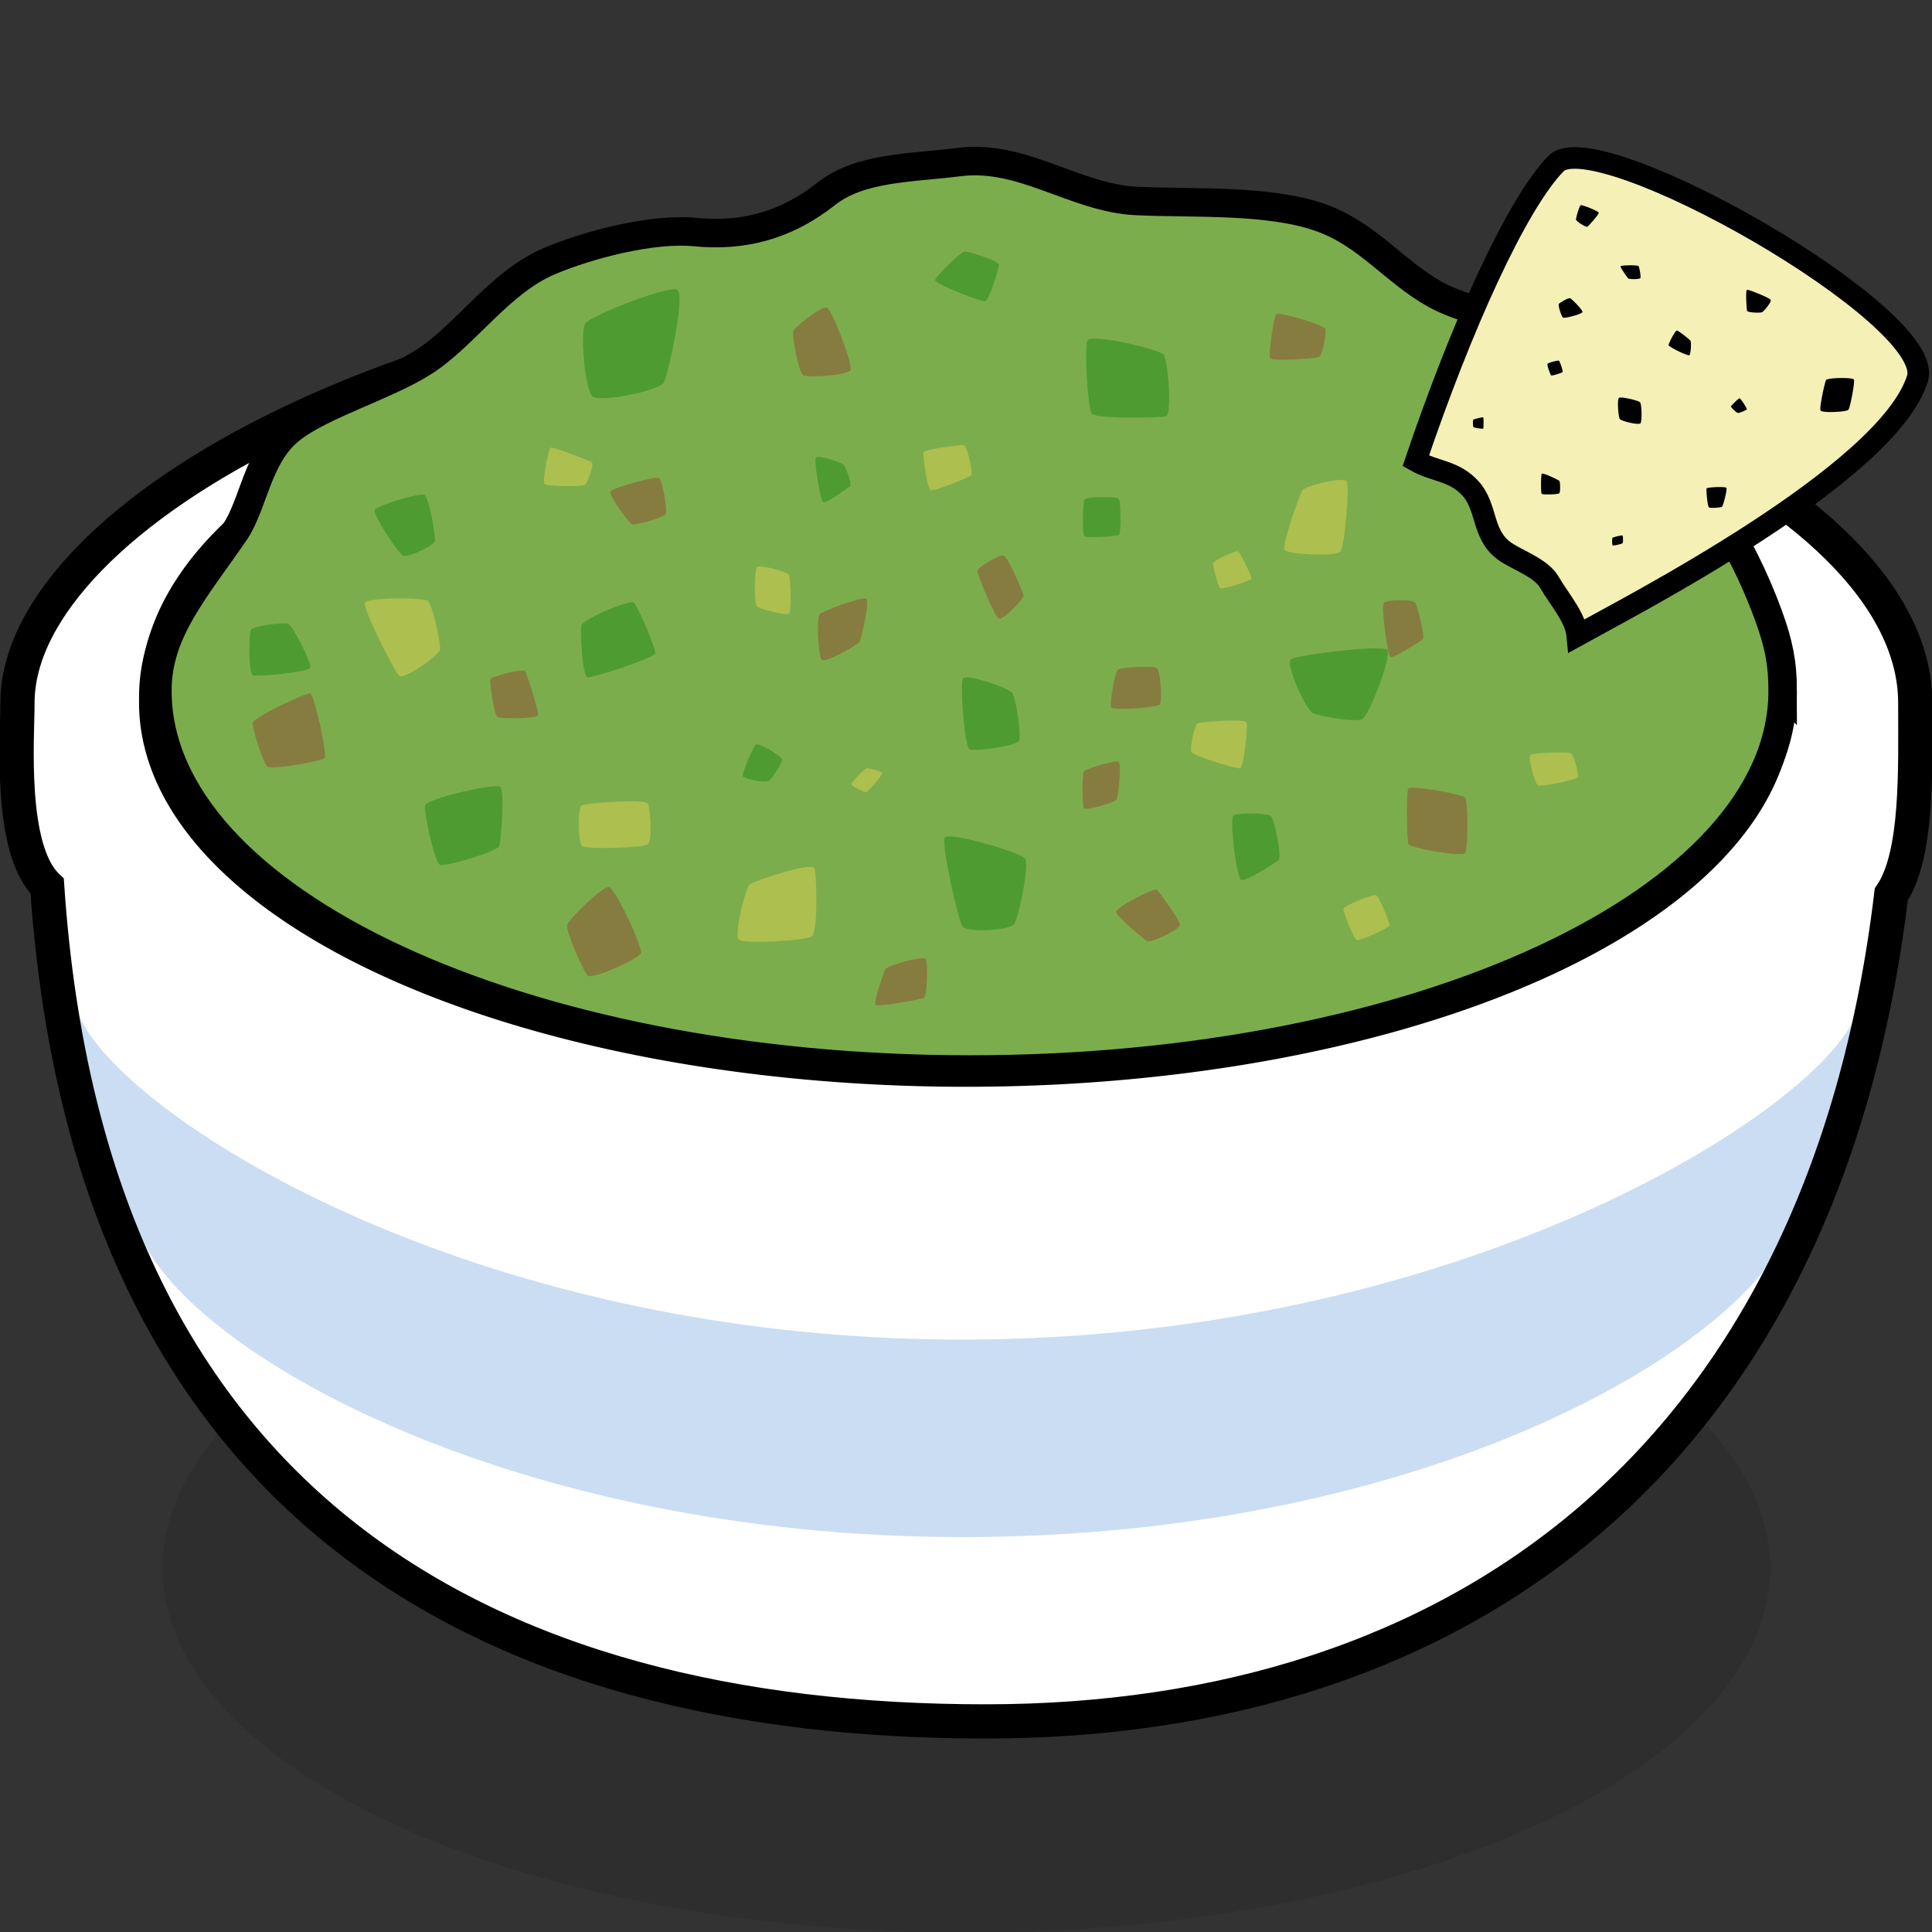 <?xml version="1.0"?>
<svg xmlns="http://www.w3.org/2000/svg" xmlns:xlink="http://www.w3.org/1999/xlink" width="48" height="48">
  <rect width="100%" height="100%" fill="#333333" stroke="none"/>
  <defs>
    <radialGradient xlink:href="#a" id="d" cx="22.001" cy="52.15" r="19.532" fx="22.001" fy="52.15" gradientTransform="matrix(1.359 .025 -.026 1.49 -6.608 -40.631)" gradientUnits="userSpaceOnUse"/>
    <radialGradient xlink:href="#b" id="c" cx="22.001" cy="52.15" r="19.532" fx="22.001" fy="52.15" gradientTransform="matrix(1.359 .025 -.026 1.49 -6.608 -40.631)" gradientUnits="userSpaceOnUse"/>
    <linearGradient id="a">
      <stop offset="0" style="stop-color:#000;stop-opacity:.361"/>
      <stop offset="1" style="stop-color:#000;stop-opacity:0"/>
    </linearGradient>
    <linearGradient id="b">
      <stop offset="0" style="stop-color:#000;stop-opacity:.361"/>
      <stop offset="1" style="stop-color:#000;stop-opacity:0"/>
    </linearGradient>
  </defs>
  <g style="display:inline">
    <path d="M36.438 44.469a13.938 3.469 0 1 1-27.876 0 13.938 3.469 0 1 1 27.876 0" style="opacity:.1;fill:#000;fill-opacity:1;stroke:none" transform="matrix(1.433 0 0 2.613 -8.236 -77.244)"/>
  </g>
  <g style="display:inline">
    <path d="M316.937 619.433c0 1.642.072 3.773-.596 4.76-1.68 14.002-10.726 20.545-22.504 20.545-12.358 0-22.27-5.294-23.312-20.752-.954-.91-.738-3.678-.738-4.553 0-4.67 10.176-10.363 23.196-10.363s23.954 5.07 23.954 10.363" style="fill:#fff;fill-opacity:1;stroke:none" transform="translate(-269.353 -601.97)"/>
    <path d="M313.78 632.605c1.311-2.775 1.145-3.083 1.685-5.415-1 2.431-9.879 8.062-22.215 8.062s-20.937-5.63-21.937-8.062c.302 2.264.306 2.435 1.503 5.415 1.195 2.977 9.291 7.553 20.45 7.553s19.037-4.431 20.513-7.553" style="opacity:.26;fill:#367ece;fill-opacity:.992;stroke:none" transform="translate(-269.353 -601.97)"/>
    <path d="M316.937 619.433c0 1.642.072 3.773-.596 4.76-1.68 14.002-10.726 20.545-22.504 20.545-12.358 0-22.27-5.294-23.312-20.752-.954-.91-.738-3.678-.738-4.553 0-4.67 10.176-10.363 23.196-10.363s23.954 5.07 23.954 10.363z" style="fill:none;stroke:#000;stroke-width:.85;stroke-miterlimit:4;stroke-opacity:1" transform="translate(-269.353 -601.97)"/>
    <path d="M41.125 17.813a19.188 8.938 0 1 1-38.375 0 19.188 8.938 0 1 1 38.375 0z" style="fill:url(#c);fill-opacity:1;stroke:#000;stroke-width:.688;stroke-miterlimit:4;stroke-opacity:1;stroke-dasharray:none" transform="matrix(1.052 0 0 1.028 .924 -.919)"/>
  </g>
  <g style="display:inline">
    <path d="M41.125 17.813a19.188 8.938 0 1 1-38.375 0 19.188 8.938 0 1 1 38.375 0z" style="fill:url(#d);fill-opacity:1;stroke:#000;stroke-width:.688;stroke-miterlimit:4;stroke-opacity:1;stroke-dasharray:none" transform="matrix(1.052 0 0 1.028 .965 -1.054)"/>
    <path d="M282.79 619.098c0 5.198-9.039 9.411-20.19 9.411-11.15 0-20.19-4.213-20.19-9.411 0-1.454.907-2.463 1.913-3.923.484-.701.56-1.893 1.384-2.56.767-.62 2.397-1.09 3.334-1.693 1.024-.66 1.879-1.98 3.116-2.501.955-.402 2.546-.824 3.62-.718 1.158.114 2.236-.148 3.247-.948.842-.666 2.089-.639 3.296-.791 1.599-.202 2.876.891 4.414.966 1.422.068 3.288-.049 4.595.42 1.155.415 1.822 1.343 2.834 1.904 1.155.64 3.475.769 4.05 1.859.383.727.649 1.92 1.412 2.156 1.492.461 1.42 1.207 1.788 1.805.437.708.797 1.53 1.027 2.161.25.686.35 1.177.35 1.863z" style="fill:#7cad4c;fill-opacity:1;stroke:#000;stroke-width:.708;stroke-miterlimit:4;stroke-opacity:1" transform="translate(-238.5 -601.937)"/>
    <path d="M13.763 17.726c-.033.125-1.65.627-1.806.634-.155.007-.208-1.212-.18-1.372.03-.16 1.323-.702 1.42-.6.097.103.598 1.212.566 1.338m5.234-4.393c-.081.057-.637.445-.715.415s-.255-1.095-.197-1.178.675.13.735.177.258.528.177.586" style="opacity:.37;fill:green;fill-opacity:1;stroke:none" transform="matrix(.924 0 0 .944 3.56 -.497)"/>
    <path d="M24.254 19.493c-.067.14-1.189.284-1.327.228-.14-.056-.272-1.754-.178-1.875.094-.12 1.227.25 1.327.392s.244 1.116.178 1.255" style="opacity:.37;fill:green;fill-opacity:1;stroke:none" transform="matrix(.924 0 0 .944 2.907 .004)"/>
    <path d="M16.82 21.078c-.082.056-.706-.045-.705-.137 0-.091.28-.79.375-.822s.68.303.683.4c.003.096-.27.503-.353.559m10.68-9.594c-.167.038-1.891.076-1.997-.07s-.215-1.769-.109-1.936 1.923.227 2.042.385c.12.157.231 1.582.064 1.62m5.275 7.969c-.188.095-1.143-.07-1.33-.16s-.746-1.287-.587-1.412c.159-.124 2.427-.382 2.584-.258.157.125-.478 1.734-.667 1.83m-9.366 5.403c-.13.157-1.25.22-1.376.061-.127-.159-.58-2.178-.485-2.346s2.048.387 2.165.553-.175 1.575-.304 1.732M9.57 22.798c-.05.138-1.455.552-1.597.488-.14-.064-.442-1.393-.392-1.568s1.883-.586 2.014-.482c.132.103.025 1.424-.026 1.562M7.84 14.764c-.022.133-.712.423-.837.397-.126-.026-.843-1.102-.785-1.217.059-.114 1.218-.453 1.341-.396s.304 1.083.281 1.216m-3.35 3.33c-.033.128-1.421.245-1.54.209-.12-.036-.12-1.088-.055-1.202.064-.114.873-.191.996-.16.122.03.633 1.025.6 1.153m9.505-7.496c-.118.208-1.736.539-1.927.356-.19-.184-.34-1.716-.179-1.923.162-.206 2.23-.997 2.465-.883s-.242 2.243-.36 2.45m12.232 4.007c-.078.036-.856.094-.925.03-.068-.066-.034-.873 0-.959s.864-.086.924-.029c.06.058.078.923 0 .958m-3.585-6.152c-.101.03-1.344-.453-1.35-.549-.005-.096.7-.755.795-.76s.927.243.921.355-.264.925-.366.954m7.879 14.722c-.106.065-.876.567-1.002.508-.126-.06-.316-1.607-.207-1.692s.896-.069 1.003.01c.108.08.313 1.11.206 1.174" style="opacity:.37;fill:green;fill-opacity:1;stroke:none" transform="matrix(.924 0 0 .944 3.56 -.497)"/>
    <path d="M38.567 20.982c-.049.076-1 .268-1.076.209s-.266-.74-.198-.796c.068-.055 1.029-.09 1.097-.042.069.049.226.553.177.629m-21.212-4.296c-.085.037-.783-.123-.861-.208-.079-.085-.06-.958.006-1.027.067-.069.816.114.862.208s.078.991-.007 1.027m4.905-3.644c-.062.047-1.016.435-1.097.382-.082-.053-.22-.93-.178-1.002s.983-.195 1.077-.176.26.749.198.796m9.92 2.011c-.118.12-1.425.07-1.495-.057s.399-1.446.482-1.567 1.099-.365 1.189-.234-.056 1.739-.175 1.858m-2.387.7c-.017.064-.801.301-.846.252s-.197-.589-.182-.662.616-.336.669-.307.376.654.359.717m-16.22 6.991c-.111.095-1.684.148-1.781.045-.098-.102-.128-.997-.001-1.065s1.72-.18 1.781-.045c.062.136.112.971.001 1.065m4.389 2.439c-.19.093-1.87.213-1.963.055-.095-.158.18-1.353.32-1.445s1.677-.6 1.73-.409c.053.193.103 1.706-.087 1.799m1.902-4.315c.028.045-.38.515-.436.51s-.395-.168-.393-.216c.001-.049.366-.416.423-.417.057 0 .378.078.406.123m-7.982-7.588c-.077.065-1.043.048-1.097-.014-.054-.063.097-.947.176-.96.08-.012 1.032.344 1.098.387s-.1.52-.177.586M7.98 17.612c-.018.168-.965.81-1.098.7s-.975-1.759-.925-1.916 1.561-.147 1.69-.057c.13.09.35 1.106.333 1.273" style="opacity:.37;fill:#fd5;fill-opacity:1;stroke:none" transform="matrix(.924 0 0 .944 3.56 -.497)"/>
    <path d="M31.607 9.927c-.095.028-1.283.122-1.315.018s.094-1.084.176-1.15c.082-.067 1.278.28 1.316.388.037.108-.082.717-.177.744m-4.277 9.14c-.08.085-1.292.173-1.316.068-.023-.104.102-.929.201-.99s.945-.106 1.04-.032c.095.073.154.87.075.954m-3.663-2.873c.019.097-.563.674-.667.616-.103-.057-.578-1.145-.57-1.255.007-.11.573-.418.69-.414s.528.956.547 1.053m-4.397 1.203c-.034.11-.932.57-1.024.502-.093-.067-.16-1.138-.054-1.215.106-.076 1.12-.47 1.241-.399.12.073-.127 1.003-.162 1.112m-.254-7.132c-.065.142-1.114.202-1.258.145s-.32-1.043-.28-1.167c.041-.124.765-.666.9-.626.136.04.704 1.506.638 1.648m-4.981 3.809c-.079.075-.809.295-.9.248-.092-.046-.622-.752-.576-.857.046-.106 1.216-.406 1.305-.362s.25.895.171.97m-3.422 5.281c-.029.086-1.02.095-1.098.042-.078-.052-.218-.933-.177-1.001.041-.069.866-.284.925-.207.06.078.378 1.08.35 1.166m-5.739 1.128c-.08.08-1.44.312-1.542.221-.1-.09-.432-1.035-.383-1.172.048-.136 1.433-.788 1.541-.754.109.034.465 1.624.384 1.705m21.298 1.083c-.045.087-.832.31-.881.227s-.053-.904.003-.97c.055-.067.834-.29.925-.25.09.041-.003.906-.047.993m8.231-4.217c-.072.063-.76.49-.859.472s-.25-1.3-.202-1.412c.049-.111.804-.12.86-.016s.273.893.201.956m1.141 5.634c-.074.103-1.49-.133-1.53-.243s-.064-1.356 0-1.457c.063-.1 1.45.141 1.53.243s.075 1.354 0 1.457m-7.671 1.888c-.008.122-.806.497-.896.424-.09-.072-.81-.645-.82-.766-.011-.12 1.033-.654 1.1-.582s.625.802.616.924m-14.494.74c-.055.161-1.302.688-1.42.6s-.605-1.185-.565-1.338c.04-.152.968-1.036 1.13-1 .163.036.91 1.578.855 1.739" style="opacity:.37;fill:#9a2b2b;fill-opacity:1;stroke:none" transform="matrix(.924 0 0 .944 3.56 -.497)"/>
    <path d="M29.492 20.745c-.102.025-1.286-.328-1.315-.439-.03-.11.083-.715.176-.745s1.28-.133 1.315-.018c.035.116-.074 1.177-.176 1.202m4.018 4.128c.007.08-.807.42-.884.397s-.371-.75-.357-.828.8-.392.884-.353c.083.038.35.704.357.784" style="opacity:.37;fill:#fd5;fill-opacity:1;stroke:none" transform="matrix(.924 0 0 .944 3.56 -.497)"/>
    <path d="M20.636 25.9c-.09.054-1.186.235-1.287.197-.102-.037.208-.837.24-.937.03-.1 1.025-.377 1.093-.278.067.099.045.963-.046 1.018" style="opacity:.37;fill:#992b2b;fill-opacity:1;stroke:none" transform="matrix(.924 0 0 .944 3.887 .338)"/>
    <path d="M277.157 606.002c.987-1.021 9.463 3.787 8.982 5.339-.738 2.38-7.237 5.71-8.451 6.386-.042-.455-.463-.92-.696-1.327-.211-.368-.863-.573-1.146-.795-.534-.418-.393-1.073-.813-1.534-.407-.446-.875-.411-1.359-.682 1.133-3.341 2.495-6.367 3.483-7.387z" style="fill:#f4f0b6;fill-opacity:1;stroke:#000;stroke-width:.537;stroke-opacity:1" transform="translate(-238.5 -601.937)"/>
    <path d="M40.228 3.314c-.033.027-.312-.146-.31-.192s.086-.346.124-.372.473.152.489.192c.015.04-.27.345-.303.372" style="fill:#000;fill-opacity:1;stroke:none" transform="matrix(.924 0 0 .944 2.27 2.505)"/>
    <path d="M40.118 7.884c-.02.035-.309.034-.33.006s-.213-.283-.201-.316.457-.037.481-.006c.025.03.07.281.05.316m3.274.896c-.052.026-.394.013-.405-.036-.012-.05-.047-.54.001-.551.049-.012.608.213.635.264.026.052-.178.297-.23.323m2.319 2.57c-.05.057-.713.09-.749.017-.035-.074.112-.734.148-.799s.714-.074.748-.016-.098.741-.147.798m-2.734-.007a.8.8 0 0 1-.233.092c-.03 0-.204-.15-.19-.177.016-.026.205-.218.234-.21.03.007.208.273.19.295m-.669 2.561c-.037.02-.304.04-.346.015-.04-.025-.082-.466-.064-.5s.51-.053.533-.014c.023.04-.086.48-.123.5m-2.67.958a1 1 0 0 1-.263.06c-.022-.01-.021-.193-.006-.206s.242-.068.264-.06.02.192.006.206m-1.703-1.316c-.033.031-.435.042-.47.016-.033-.025-.023-.494-.001-.53s.434.155.468.184.035.3.003.33m2.182-1.843c-.044.055-.522-.055-.557-.116s-.077-.523-.015-.555c.061-.032.505.069.558.116.052.047.06.5.015.555m1.315-1.792c-.038.028-.565-.219-.56-.267.006-.05.178-.384.225-.38.047.003.336.231.364.267.029.035.01.351-.029.38m-2.874-1.134c-.01.052-.467.169-.518.147s-.144-.33-.117-.362.26-.172.308-.147c.049.025.336.31.327.362m-.539 1.583c-.028.018-.29.107-.309.08-.018-.025-.114-.273-.091-.302s.287-.099.308-.08c.021.018.12.284.092.302m-2.127 1.479c-.005.024-.248-.019-.264-.033s-.024-.186-.005-.198.246-.07.264-.06c.017.008.01.267.005.29" style="fill:#000;fill-opacity:1;stroke:none" transform="matrix(.924 0 0 .944 3.685 -.533)"/>
  </g>
</svg>
